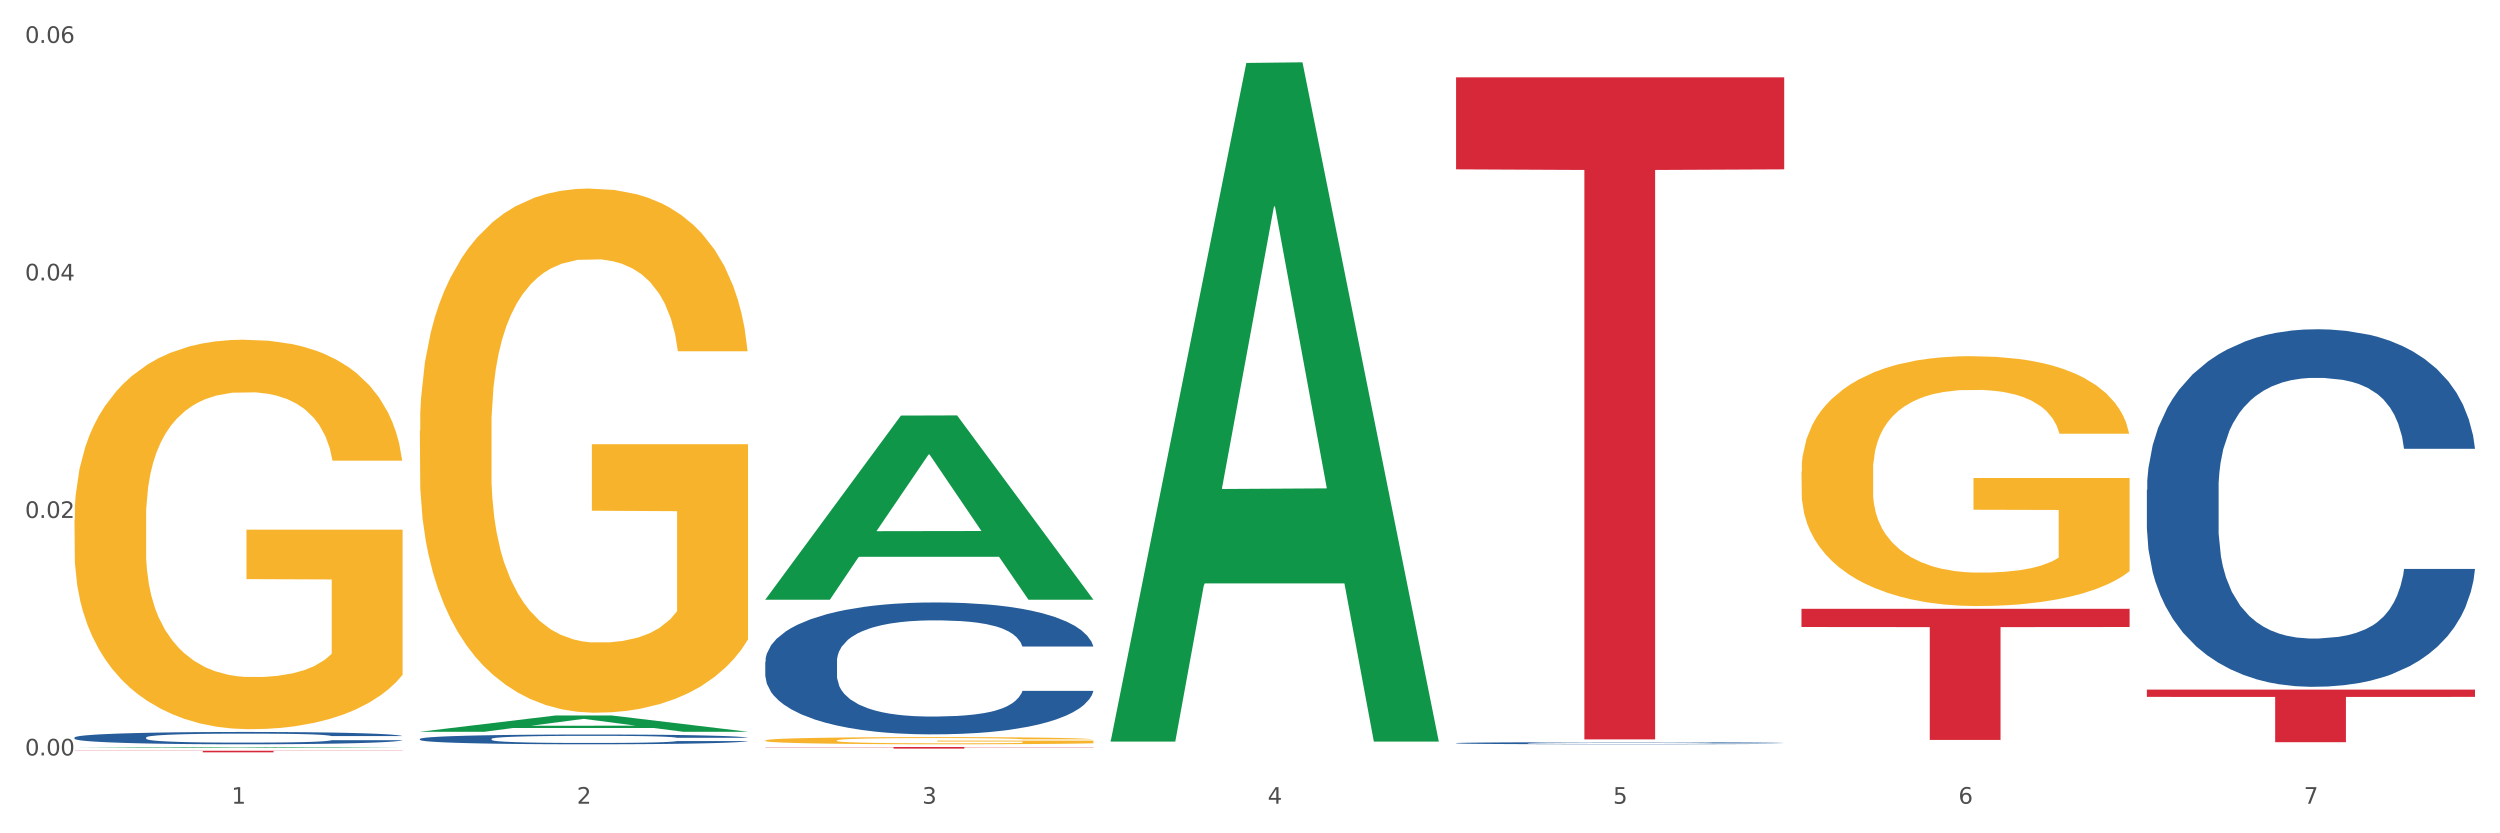 <?xml version="1.0" encoding="utf-8" standalone="no"?>
<!DOCTYPE svg PUBLIC "-//W3C//DTD SVG 1.1//EN"
  "http://www.w3.org/Graphics/SVG/1.1/DTD/svg11.dtd">
<svg xmlns:xlink="http://www.w3.org/1999/xlink" width="1080pt" height="360pt" viewBox="0 0 1080 360" xmlns="http://www.w3.org/2000/svg" version="1.1">
 <rect x="0" y="0" width="1080" height="360" fill="#333333" stroke="none"/>
 <defs>
  <style type="text/css">*{stroke-linejoin: round; stroke-linecap: butt}</style>
 </defs>
 <g id="figure_1">
  <g id="patch_1">
   <path d="M 0 360 
L 1080 360 
L 1080 0 
L 0 0 
z
" style="fill: #ffffff; stroke: #ffffff; stroke-linejoin: miter"/>
  </g>
  <g id="axes_1">
   <g id="matplotlib.axis_1">
    <g id="xtick_1">
     <g id="text_1">
      <!-- 1 -->
      <g style="fill: #4d4d4d" transform="translate(99.997 347.204) scale(0.096 -0.096)">
       <defs>
        <path id="DejaVuSans-31" d="M 794 531 
L 1825 531 
L 1825 4091 
L 703 3866 
L 703 4441 
L 1819 4666 
L 2450 4666 
L 2450 531 
L 3481 531 
L 3481 0 
L 794 0 
L 794 531 
z
" transform="scale(0.016)"/>
       </defs>
       <use xlink:href="#DejaVuSans-31"/>
      </g>
     </g>
    </g>
    <g id="xtick_2">
     <g id="text_2">
      <!-- 2 -->
      <g style="fill: #4d4d4d" transform="translate(249.209 347.204) scale(0.096 -0.096)">
       <defs>
        <path id="DejaVuSans-32" d="M 1228 531 
L 3431 531 
L 3431 0 
L 469 0 
L 469 531 
Q 828 903 1448 1529 
Q 2069 2156 2228 2338 
Q 2531 2678 2651 2914 
Q 2772 3150 2772 3378 
Q 2772 3750 2511 3984 
Q 2250 4219 1831 4219 
Q 1534 4219 1204 4116 
Q 875 4013 500 3803 
L 500 4441 
Q 881 4594 1212 4672 
Q 1544 4750 1819 4750 
Q 2544 4750 2975 4387 
Q 3406 4025 3406 3419 
Q 3406 3131 3298 2873 
Q 3191 2616 2906 2266 
Q 2828 2175 2409 1742 
Q 1991 1309 1228 531 
z
" transform="scale(0.016)"/>
       </defs>
       <use xlink:href="#DejaVuSans-32"/>
      </g>
     </g>
    </g>
    <g id="xtick_3">
     <g id="text_3">
      <!-- 3 -->
      <g style="fill: #4d4d4d" transform="translate(398.421 347.204) scale(0.096 -0.096)">
       <defs>
        <path id="DejaVuSans-33" d="M 2597 2516 
Q 3050 2419 3304 2112 
Q 3559 1806 3559 1356 
Q 3559 666 3084 287 
Q 2609 -91 1734 -91 
Q 1441 -91 1130 -33 
Q 819 25 488 141 
L 488 750 
Q 750 597 1062 519 
Q 1375 441 1716 441 
Q 2309 441 2620 675 
Q 2931 909 2931 1356 
Q 2931 1769 2642 2001 
Q 2353 2234 1838 2234 
L 1294 2234 
L 1294 2753 
L 1863 2753 
Q 2328 2753 2575 2939 
Q 2822 3125 2822 3475 
Q 2822 3834 2567 4026 
Q 2313 4219 1838 4219 
Q 1578 4219 1281 4162 
Q 984 4106 628 3988 
L 628 4550 
Q 988 4650 1302 4700 
Q 1616 4750 1894 4750 
Q 2613 4750 3031 4423 
Q 3450 4097 3450 3541 
Q 3450 3153 3228 2886 
Q 3006 2619 2597 2516 
z
" transform="scale(0.016)"/>
       </defs>
       <use xlink:href="#DejaVuSans-33"/>
      </g>
     </g>
    </g>
    <g id="xtick_4">
     <g id="text_4">
      <!-- 4 -->
      <g style="fill: #4d4d4d" transform="translate(547.634 347.204) scale(0.096 -0.096)">
       <defs>
        <path id="DejaVuSans-34" d="M 2419 4116 
L 825 1625 
L 2419 1625 
L 2419 4116 
z
M 2253 4666 
L 3047 4666 
L 3047 1625 
L 3713 1625 
L 3713 1100 
L 3047 1100 
L 3047 0 
L 2419 0 
L 2419 1100 
L 313 1100 
L 313 1709 
L 2253 4666 
z
" transform="scale(0.016)"/>
       </defs>
       <use xlink:href="#DejaVuSans-34"/>
      </g>
     </g>
    </g>
    <g id="xtick_5">
     <g id="text_5">
      <!-- 5 -->
      <g style="fill: #4d4d4d" transform="translate(696.846 347.204) scale(0.096 -0.096)">
       <defs>
        <path id="DejaVuSans-35" d="M 691 4666 
L 3169 4666 
L 3169 4134 
L 1269 4134 
L 1269 2991 
Q 1406 3038 1543 3061 
Q 1681 3084 1819 3084 
Q 2600 3084 3056 2656 
Q 3513 2228 3513 1497 
Q 3513 744 3044 326 
Q 2575 -91 1722 -91 
Q 1428 -91 1123 -41 
Q 819 9 494 109 
L 494 744 
Q 775 591 1075 516 
Q 1375 441 1709 441 
Q 2250 441 2565 725 
Q 2881 1009 2881 1497 
Q 2881 1984 2565 2268 
Q 2250 2553 1709 2553 
Q 1456 2553 1204 2497 
Q 953 2441 691 2322 
L 691 4666 
z
" transform="scale(0.016)"/>
       </defs>
       <use xlink:href="#DejaVuSans-35"/>
      </g>
     </g>
    </g>
    <g id="xtick_6">
     <g id="text_6">
      <!-- 6 -->
      <g style="fill: #4d4d4d" transform="translate(846.058 347.204) scale(0.096 -0.096)">
       <defs>
        <path id="DejaVuSans-36" d="M 2113 2584 
Q 1688 2584 1439 2293 
Q 1191 2003 1191 1497 
Q 1191 994 1439 701 
Q 1688 409 2113 409 
Q 2538 409 2786 701 
Q 3034 994 3034 1497 
Q 3034 2003 2786 2293 
Q 2538 2584 2113 2584 
z
M 3366 4563 
L 3366 3988 
Q 3128 4100 2886 4159 
Q 2644 4219 2406 4219 
Q 1781 4219 1451 3797 
Q 1122 3375 1075 2522 
Q 1259 2794 1537 2939 
Q 1816 3084 2150 3084 
Q 2853 3084 3261 2657 
Q 3669 2231 3669 1497 
Q 3669 778 3244 343 
Q 2819 -91 2113 -91 
Q 1303 -91 875 529 
Q 447 1150 447 2328 
Q 447 3434 972 4092 
Q 1497 4750 2381 4750 
Q 2619 4750 2861 4703 
Q 3103 4656 3366 4563 
z
" transform="scale(0.016)"/>
       </defs>
       <use xlink:href="#DejaVuSans-36"/>
      </g>
     </g>
    </g>
    <g id="xtick_7">
     <g id="text_7">
      <!-- 7 -->
      <g style="fill: #4d4d4d" transform="translate(995.27 347.204) scale(0.096 -0.096)">
       <defs>
        <path id="DejaVuSans-37" d="M 525 4666 
L 3525 4666 
L 3525 4397 
L 1831 0 
L 1172 0 
L 2766 4134 
L 525 4134 
L 525 4666 
z
" transform="scale(0.016)"/>
       </defs>
       <use xlink:href="#DejaVuSans-37"/>
      </g>
     </g>
    </g>
    <g id="xtick_8"/>
    <g id="xtick_9"/>
    <g id="xtick_10"/>
    <g id="xtick_11"/>
    <g id="xtick_12"/>
    <g id="xtick_13"/>
   </g>
   <g id="matplotlib.axis_2">
    <g id="ytick_1">
     <g id="text_8">
      <!-- 0.00 -->
      <g style="fill: #4d4d4d" transform="translate(10.8 326.361) scale(0.096 -0.096)">
       <defs>
        <path id="DejaVuSans-30" d="M 2034 4250 
Q 1547 4250 1301 3770 
Q 1056 3291 1056 2328 
Q 1056 1369 1301 889 
Q 1547 409 2034 409 
Q 2525 409 2770 889 
Q 3016 1369 3016 2328 
Q 3016 3291 2770 3770 
Q 2525 4250 2034 4250 
z
M 2034 4750 
Q 2819 4750 3233 4129 
Q 3647 3509 3647 2328 
Q 3647 1150 3233 529 
Q 2819 -91 2034 -91 
Q 1250 -91 836 529 
Q 422 1150 422 2328 
Q 422 3509 836 4129 
Q 1250 4750 2034 4750 
z
" transform="scale(0.016)"/>
        <path id="DejaVuSans-2e" d="M 684 794 
L 1344 794 
L 1344 0 
L 684 0 
L 684 794 
z
" transform="scale(0.016)"/>
       </defs>
       <use xlink:href="#DejaVuSans-30"/>
       <use xlink:href="#DejaVuSans-2e" transform="translate(63.623 0)"/>
       <use xlink:href="#DejaVuSans-30" transform="translate(95.41 0)"/>
       <use xlink:href="#DejaVuSans-30" transform="translate(159.033 0)"/>
      </g>
     </g>
    </g>
    <g id="ytick_2">
     <g id="text_9">
      <!-- 0.02 -->
      <g style="fill: #4d4d4d" transform="translate(10.8 223.754) scale(0.096 -0.096)">
       <use xlink:href="#DejaVuSans-30"/>
       <use xlink:href="#DejaVuSans-2e" transform="translate(63.623 0)"/>
       <use xlink:href="#DejaVuSans-30" transform="translate(95.41 0)"/>
       <use xlink:href="#DejaVuSans-32" transform="translate(159.033 0)"/>
      </g>
     </g>
    </g>
    <g id="ytick_3">
     <g id="text_10">
      <!-- 0.04 -->
      <g style="fill: #4d4d4d" transform="translate(10.8 121.147) scale(0.096 -0.096)">
       <use xlink:href="#DejaVuSans-30"/>
       <use xlink:href="#DejaVuSans-2e" transform="translate(63.623 0)"/>
       <use xlink:href="#DejaVuSans-30" transform="translate(95.41 0)"/>
       <use xlink:href="#DejaVuSans-34" transform="translate(159.033 0)"/>
      </g>
     </g>
    </g>
    <g id="ytick_4">
     <g id="text_11">
      <!-- 0.06 -->
      <g style="fill: #4d4d4d" transform="translate(10.8 18.54) scale(0.096 -0.096)">
       <use xlink:href="#DejaVuSans-30"/>
       <use xlink:href="#DejaVuSans-2e" transform="translate(63.623 0)"/>
       <use xlink:href="#DejaVuSans-30" transform="translate(95.41 0)"/>
       <use xlink:href="#DejaVuSans-36" transform="translate(159.033 0)"/>
      </g>
     </g>
    </g>
    <g id="ytick_5"/>
    <g id="ytick_6"/>
    <g id="ytick_7"/>
   </g>
   <g id="PolyCollection_1">
    <path d="M 32.175 323.138 
L 32.321 323.137 
L 90.775 322.715 
L 115.034 322.714 
L 173.927 323.138 
L 145.869 323.138 
L 133.155 323.04 
L 72.801 323.04 
L 72.362 323.041 
L 60.087 323.138 
L 32.175 323.138 
L 32.175 323.138 
L 80.4 322.981 
L 125.556 322.98 
L 103.197 322.805 
L 102.905 322.804 
L 102.612 322.805 
L 80.254 322.98 
L 80.4 322.981 
L 32.175 323.138 
z
" clip-path="url(#p724b6fd485)" style="fill: #109648"/>
    <path d="M 181.387 186.089 
L 181.555 185.883 
L 181.555 178.437 
L 181.889 172.026 
L 183.563 156.515 
L 186.073 143.693 
L 187.914 136.868 
L 189.755 131.284 
L 191.931 125.7 
L 194.608 119.91 
L 199.462 111.43 
L 202.474 107.087 
L 206.156 102.538 
L 212.85 95.92 
L 217.704 92.197 
L 222.724 89.095 
L 230.925 85.372 
L 236.28 83.718 
L 241.971 82.477 
L 248.832 81.65 
L 254.02 81.443 
L 265.401 82.063 
L 275.107 83.925 
L 279.793 85.372 
L 285.818 87.854 
L 288.998 89.508 
L 294.186 92.817 
L 299.541 97.161 
L 303.223 100.883 
L 308.746 107.915 
L 312.93 114.946 
L 316.779 123.632 
L 318.788 129.63 
L 320.294 135.214 
L 321.633 141.625 
L 322.971 151.759 
L 292.847 151.759 
L 291.676 144.52 
L 289.835 137.696 
L 287.157 131.078 
L 284.814 126.941 
L 280.797 121.771 
L 277.116 118.462 
L 273.266 115.98 
L 268.58 113.912 
L 264.899 112.878 
L 259.71 112.051 
L 249.502 112.258 
L 242.64 113.912 
L 237.954 115.98 
L 234.942 117.842 
L 232.264 119.91 
L 229.251 122.805 
L 225.737 127.148 
L 223.227 131.078 
L 220.716 136.041 
L 218.708 141.004 
L 216.867 146.795 
L 215.361 153 
L 214.189 159.411 
L 213.185 167.27 
L 212.348 180.299 
L 212.348 208.632 
L 212.683 215.043 
L 213.52 223.522 
L 214.524 229.933 
L 216.198 237.585 
L 217.704 242.756 
L 220.549 250.201 
L 223.729 256.405 
L 226.239 260.335 
L 228.749 263.644 
L 233.101 268.193 
L 237.954 271.916 
L 242.138 274.191 
L 247.828 276.259 
L 251.677 277.086 
L 255.024 277.5 
L 263.225 277.5 
L 269.082 276.879 
L 275.609 275.432 
L 280.63 273.571 
L 284.814 271.296 
L 289.5 267.573 
L 292.512 264.057 
L 292.512 220.834 
L 255.694 220.627 
L 255.694 191.88 
L 323.139 191.88 
L 323.139 276.259 
L 320.294 280.602 
L 317.114 284.532 
L 313.767 288.047 
L 308.746 292.39 
L 302.721 296.527 
L 297.366 299.422 
L 291.676 301.904 
L 284.981 304.179 
L 276.279 306.247 
L 270.923 307.074 
L 264.229 307.694 
L 256.363 307.901 
L 249.502 307.488 
L 242.807 306.454 
L 235.778 304.592 
L 228.917 301.904 
L 223.729 299.215 
L 218.541 295.906 
L 213.018 291.563 
L 208.666 287.427 
L 205.319 283.704 
L 201.637 278.948 
L 197.621 272.743 
L 194.608 267.159 
L 191.931 261.369 
L 189.086 253.923 
L 187.077 247.512 
L 185.069 239.447 
L 183.898 233.449 
L 182.559 224.143 
L 181.555 211.114 
L 181.387 186.089 
z
" clip-path="url(#p724b6fd485)" style="fill: #f7b32b"/>
    <path d="M 330.599 319.865 
L 330.767 319.862 
L 330.767 319.76 
L 331.102 319.672 
L 332.775 319.46 
L 335.285 319.285 
L 337.126 319.191 
L 338.967 319.115 
L 341.143 319.039 
L 343.821 318.959 
L 348.674 318.844 
L 351.686 318.784 
L 355.368 318.722 
L 362.063 318.631 
L 366.916 318.58 
L 371.937 318.538 
L 380.137 318.487 
L 385.493 318.464 
L 391.183 318.447 
L 398.044 318.436 
L 403.233 318.433 
L 414.613 318.442 
L 424.32 318.467 
L 429.006 318.487 
L 435.03 318.521 
L 438.21 318.544 
L 443.398 318.589 
L 448.754 318.648 
L 452.436 318.699 
L 457.958 318.795 
L 462.142 318.892 
L 465.992 319.01 
L 468 319.092 
L 469.506 319.169 
L 470.845 319.257 
L 472.184 319.395 
L 442.059 319.395 
L 440.888 319.296 
L 439.047 319.203 
L 436.369 319.112 
L 434.026 319.056 
L 430.01 318.985 
L 426.328 318.94 
L 422.479 318.906 
L 417.793 318.877 
L 414.111 318.863 
L 408.923 318.852 
L 398.714 318.855 
L 391.852 318.877 
L 387.166 318.906 
L 384.154 318.931 
L 381.476 318.959 
L 378.464 318.999 
L 374.949 319.059 
L 372.439 319.112 
L 369.928 319.18 
L 367.92 319.248 
L 366.079 319.327 
L 364.573 319.412 
L 363.401 319.5 
L 362.397 319.607 
L 361.561 319.786 
L 361.561 320.173 
L 361.895 320.261 
L 362.732 320.377 
L 363.736 320.464 
L 365.41 320.569 
L 366.916 320.64 
L 369.761 320.742 
L 372.941 320.827 
L 375.451 320.88 
L 377.962 320.926 
L 382.313 320.988 
L 387.166 321.039 
L 391.35 321.07 
L 397.04 321.098 
L 400.89 321.109 
L 404.237 321.115 
L 412.437 321.115 
L 418.295 321.107 
L 424.822 321.087 
L 429.842 321.061 
L 434.026 321.03 
L 438.712 320.979 
L 441.725 320.931 
L 441.725 320.34 
L 404.906 320.337 
L 404.906 319.944 
L 472.351 319.944 
L 472.351 321.098 
L 469.506 321.158 
L 466.326 321.211 
L 462.979 321.259 
L 457.958 321.319 
L 451.933 321.375 
L 446.578 321.415 
L 440.888 321.449 
L 434.194 321.48 
L 425.491 321.508 
L 420.136 321.52 
L 413.441 321.528 
L 405.576 321.531 
L 398.714 321.525 
L 392.02 321.511 
L 384.991 321.486 
L 378.129 321.449 
L 372.941 321.412 
L 367.753 321.367 
L 362.23 321.308 
L 357.879 321.251 
L 354.532 321.2 
L 350.85 321.135 
L 346.833 321.05 
L 343.821 320.974 
L 341.143 320.894 
L 338.298 320.793 
L 336.29 320.705 
L 334.281 320.595 
L 333.11 320.513 
L 331.771 320.385 
L 330.767 320.207 
L 330.599 319.865 
z
" clip-path="url(#p724b6fd485)" style="fill: #f7b32b"/>
    <path d="M 778.236 203.748 
L 778.404 203.649 
L 778.404 200.1 
L 778.738 197.044 
L 780.412 189.65 
L 782.922 183.538 
L 784.763 180.285 
L 786.604 177.623 
L 788.78 174.961 
L 791.457 172.201 
L 796.311 168.159 
L 799.323 166.089 
L 803.005 163.92 
L 809.699 160.765 
L 814.553 158.991 
L 819.573 157.512 
L 827.774 155.737 
L 833.129 154.949 
L 838.819 154.357 
L 845.681 153.963 
L 850.869 153.864 
L 862.25 154.16 
L 871.956 155.047 
L 876.642 155.737 
L 882.667 156.92 
L 885.847 157.709 
L 891.035 159.286 
L 896.39 161.357 
L 900.072 163.131 
L 905.595 166.483 
L 909.779 169.835 
L 913.628 173.975 
L 915.636 176.834 
L 917.143 179.496 
L 918.482 182.552 
L 919.82 187.383 
L 889.696 187.383 
L 888.525 183.932 
L 886.684 180.679 
L 884.006 177.524 
L 881.663 175.553 
L 877.646 173.088 
L 873.965 171.511 
L 870.115 170.328 
L 865.429 169.342 
L 861.747 168.849 
L 856.559 168.455 
L 846.351 168.553 
L 839.489 169.342 
L 834.803 170.328 
L 831.79 171.215 
L 829.113 172.201 
L 826.1 173.581 
L 822.586 175.651 
L 820.075 177.524 
L 817.565 179.89 
L 815.557 182.256 
L 813.716 185.017 
L 812.21 187.974 
L 811.038 191.03 
L 810.034 194.777 
L 809.197 200.987 
L 809.197 214.493 
L 809.532 217.55 
L 810.369 221.592 
L 811.373 224.648 
L 813.046 228.295 
L 814.553 230.76 
L 817.398 234.309 
L 820.578 237.266 
L 823.088 239.14 
L 825.598 240.717 
L 829.95 242.886 
L 834.803 244.66 
L 838.987 245.745 
L 844.677 246.73 
L 848.526 247.125 
L 851.873 247.322 
L 860.074 247.322 
L 865.931 247.026 
L 872.458 246.336 
L 877.479 245.449 
L 881.663 244.364 
L 886.349 242.59 
L 889.361 240.914 
L 889.361 220.31 
L 852.543 220.211 
L 852.543 206.508 
L 919.988 206.508 
L 919.988 246.73 
L 917.143 248.801 
L 913.963 250.674 
L 910.616 252.35 
L 905.595 254.42 
L 899.57 256.392 
L 894.215 257.772 
L 888.525 258.955 
L 881.83 260.039 
L 873.128 261.025 
L 867.772 261.42 
L 861.078 261.715 
L 853.212 261.814 
L 846.351 261.617 
L 839.656 261.124 
L 832.627 260.237 
L 825.766 258.955 
L 820.578 257.673 
L 815.389 256.096 
L 809.867 254.026 
L 805.515 252.054 
L 802.168 250.28 
L 798.486 248.012 
L 794.47 245.055 
L 791.457 242.393 
L 788.78 239.632 
L 785.935 236.083 
L 783.926 233.027 
L 781.918 229.183 
L 780.747 226.324 
L 779.408 221.887 
L 778.404 215.676 
L 778.236 203.748 
z
" clip-path="url(#p724b6fd485)" style="fill: #f7b32b"/>
    <path d="M 32.175 324.322 
L 173.927 324.322 
L 173.927 324.417 
L 118.167 324.417 
L 118.167 325.005 
L 87.599 325.005 
L 87.599 324.417 
L 32.175 324.417 
L 32.175 324.322 
L 32.175 324.322 
z
" clip-path="url(#p724b6fd485)" style="fill: #d62839"/>
    <path d="M 330.599 322.714 
L 472.351 322.714 
L 472.351 322.809 
L 416.591 322.81 
L 416.591 323.396 
L 386.024 323.396 
L 386.024 322.81 
L 330.599 322.809 
L 330.599 322.715 
L 330.599 322.714 
z
" clip-path="url(#p724b6fd485)" style="fill: #d62839"/>
    <path d="M 629.024 33.411 
L 770.776 33.411 
L 770.776 73.158 
L 715.015 73.427 
L 715.015 319.427 
L 684.448 319.427 
L 684.448 73.427 
L 629.024 73.158 
L 629.024 33.68 
L 629.024 33.411 
z
" clip-path="url(#p724b6fd485)" style="fill: #d62839"/>
    <path d="M 778.236 262.997 
L 919.988 262.997 
L 919.988 270.868 
L 864.228 270.921 
L 864.228 319.638 
L 833.66 319.638 
L 833.66 270.921 
L 778.236 270.868 
L 778.236 263.05 
L 778.236 262.997 
z
" clip-path="url(#p724b6fd485)" style="fill: #d62839"/>
    <path d="M 32.175 224.509 
L 32.342 224.355 
L 32.342 218.823 
L 32.677 214.059 
L 34.351 202.534 
L 36.861 193.006 
L 38.702 187.935 
L 40.543 183.785 
L 42.719 179.636 
L 45.396 175.333 
L 50.25 169.033 
L 53.262 165.806 
L 56.944 162.425 
L 63.638 157.507 
L 68.492 154.741 
L 73.512 152.436 
L 81.713 149.67 
L 87.068 148.44 
L 92.758 147.518 
L 99.62 146.904 
L 104.808 146.75 
L 116.188 147.211 
L 125.895 148.594 
L 130.581 149.67 
L 136.606 151.514 
L 139.786 152.743 
L 144.974 155.202 
L 150.329 158.429 
L 154.011 161.195 
L 159.534 166.42 
L 163.718 171.645 
L 167.567 178.1 
L 169.575 182.556 
L 171.082 186.705 
L 172.42 191.469 
L 173.759 198.999 
L 143.635 198.999 
L 142.463 193.621 
L 140.623 188.549 
L 137.945 183.632 
L 135.602 180.558 
L 131.585 176.716 
L 127.903 174.258 
L 124.054 172.414 
L 119.368 170.877 
L 115.686 170.108 
L 110.498 169.494 
L 100.289 169.647 
L 93.428 170.877 
L 88.742 172.414 
L 85.729 173.797 
L 83.052 175.333 
L 80.039 177.485 
L 76.525 180.712 
L 74.014 183.632 
L 71.504 187.32 
L 69.496 191.008 
L 67.655 195.311 
L 66.149 199.921 
L 64.977 204.685 
L 63.973 210.525 
L 63.136 220.206 
L 63.136 241.26 
L 63.471 246.024 
L 64.308 252.324 
L 65.312 257.088 
L 66.985 262.774 
L 68.492 266.616 
L 71.337 272.148 
L 74.516 276.758 
L 77.027 279.678 
L 79.537 282.137 
L 83.888 285.518 
L 88.742 288.284 
L 92.926 289.974 
L 98.616 291.511 
L 102.465 292.126 
L 105.812 292.433 
L 114.013 292.433 
L 119.87 291.972 
L 126.397 290.896 
L 131.418 289.513 
L 135.602 287.823 
L 140.288 285.057 
L 143.3 282.444 
L 143.3 250.326 
L 106.482 250.173 
L 106.482 228.812 
L 173.927 228.812 
L 173.927 291.511 
L 171.082 294.738 
L 167.902 297.658 
L 164.555 300.271 
L 159.534 303.498 
L 153.509 306.571 
L 148.154 308.723 
L 142.463 310.567 
L 135.769 312.257 
L 127.067 313.794 
L 121.711 314.409 
L 115.017 314.87 
L 107.151 315.023 
L 100.289 314.716 
L 93.595 313.948 
L 86.566 312.565 
L 79.704 310.567 
L 74.516 308.569 
L 69.328 306.11 
L 63.806 302.883 
L 59.454 299.81 
L 56.107 297.043 
L 52.425 293.509 
L 48.409 288.899 
L 45.396 284.75 
L 42.719 280.447 
L 39.873 274.914 
L 37.865 270.15 
L 35.857 264.157 
L 34.685 259.701 
L 33.347 252.785 
L 32.342 243.104 
L 32.175 224.509 
z
" clip-path="url(#p724b6fd485)" style="fill: #f7b32b"/>
    <path d="M 629.024 321.024 
L 629.191 321.023 
L 629.191 321 
L 629.694 320.968 
L 631.537 320.909 
L 633.883 320.864 
L 637.904 320.812 
L 640.083 320.79 
L 642.931 320.766 
L 648.795 320.726 
L 655.498 320.693 
L 660.189 320.674 
L 663.708 320.662 
L 671.583 320.641 
L 676.107 320.632 
L 680.798 320.624 
L 684.82 320.619 
L 691.522 320.613 
L 696.884 320.611 
L 703.083 320.61 
L 708.277 320.611 
L 715.147 320.614 
L 725.201 320.624 
L 729.054 320.63 
L 734.249 320.64 
L 739.61 320.654 
L 743.967 320.667 
L 748.993 320.687 
L 754.188 320.712 
L 759.214 320.744 
L 762.733 320.773 
L 765.581 320.804 
L 768.095 320.842 
L 769.938 320.883 
L 770.776 320.918 
L 740.113 320.918 
L 739.275 320.887 
L 737.6 320.853 
L 735.924 320.83 
L 734.081 320.812 
L 731.233 320.791 
L 728.719 320.777 
L 724.53 320.761 
L 720.677 320.751 
L 717.493 320.746 
L 713.639 320.74 
L 705.429 320.735 
L 699.565 320.735 
L 695.878 320.737 
L 691.354 320.741 
L 687.501 320.747 
L 682.977 320.757 
L 679.458 320.768 
L 675.939 320.783 
L 673.929 320.793 
L 670.913 320.811 
L 668.902 320.826 
L 666.221 320.852 
L 664.713 320.871 
L 662.032 320.919 
L 660.859 320.954 
L 660.357 320.978 
L 660.022 321.005 
L 660.022 321.137 
L 661.027 321.195 
L 661.865 321.221 
L 663.205 321.249 
L 665.718 321.286 
L 669.405 321.322 
L 673.258 321.349 
L 676.442 321.364 
L 679.458 321.376 
L 682.474 321.386 
L 686.16 321.394 
L 689.176 321.399 
L 693.7 321.404 
L 699.062 321.407 
L 703.251 321.407 
L 711.796 321.402 
L 715.65 321.398 
L 719.336 321.392 
L 723.357 321.383 
L 726.541 321.373 
L 728.384 321.365 
L 731.4 321.349 
L 733.746 321.333 
L 735.757 321.313 
L 737.097 321.296 
L 738.605 321.271 
L 739.778 321.243 
L 740.113 321.227 
L 770.776 321.227 
L 770.105 321.258 
L 768.932 321.287 
L 766.587 321.327 
L 764.744 321.349 
L 761.895 321.377 
L 758.879 321.401 
L 754.69 321.427 
L 750.836 321.446 
L 746.815 321.463 
L 742.459 321.478 
L 734.584 321.499 
L 731.735 321.505 
L 725.703 321.515 
L 721.012 321.521 
L 714.142 321.527 
L 707.105 321.53 
L 699.732 321.531 
L 693.198 321.529 
L 685.993 321.524 
L 681.469 321.519 
L 676.442 321.512 
L 670.578 321.5 
L 665.048 321.486 
L 659.854 321.469 
L 654.995 321.449 
L 650.471 321.428 
L 644.607 321.391 
L 640.25 321.356 
L 637.067 321.323 
L 634.888 321.296 
L 632.71 321.26 
L 631.537 321.236 
L 629.694 321.177 
L 629.024 321.122 
L 629.024 321.024 
z
" clip-path="url(#p724b6fd485)" style="fill: #255c99"/>
    <path d="M 330.599 285.865 
L 330.767 285.813 
L 330.767 284.356 
L 331.27 282.378 
L 333.113 278.735 
L 335.459 275.976 
L 339.48 272.749 
L 341.658 271.396 
L 344.507 269.887 
L 350.371 267.44 
L 357.073 265.359 
L 361.765 264.213 
L 365.283 263.485 
L 373.158 262.184 
L 377.682 261.611 
L 382.374 261.143 
L 386.395 260.83 
L 393.098 260.466 
L 398.459 260.31 
L 404.659 260.258 
L 409.853 260.31 
L 416.723 260.518 
L 426.776 261.143 
L 430.63 261.507 
L 435.824 262.132 
L 441.186 262.964 
L 445.542 263.797 
L 450.569 264.994 
L 455.763 266.556 
L 460.79 268.533 
L 464.308 270.355 
L 467.157 272.281 
L 469.67 274.623 
L 471.513 277.173 
L 472.351 279.307 
L 441.688 279.307 
L 440.851 277.382 
L 439.175 275.3 
L 437.5 273.894 
L 435.657 272.749 
L 432.808 271.448 
L 430.295 270.615 
L 426.106 269.626 
L 422.252 269.002 
L 419.069 268.638 
L 415.215 268.325 
L 407.005 268.013 
L 401.14 268.013 
L 397.454 268.117 
L 392.93 268.377 
L 389.076 268.742 
L 384.552 269.366 
L 381.034 270.043 
L 377.515 270.928 
L 375.504 271.552 
L 372.488 272.697 
L 370.478 273.634 
L 367.797 275.248 
L 366.289 276.393 
L 363.608 279.359 
L 362.435 281.545 
L 361.932 283.055 
L 361.597 284.72 
L 361.597 292.84 
L 362.602 296.483 
L 363.44 298.044 
L 364.781 299.814 
L 367.294 302.104 
L 370.98 304.342 
L 374.834 305.956 
L 378.018 306.945 
L 381.034 307.673 
L 384.05 308.246 
L 387.736 308.766 
L 390.752 309.079 
L 395.276 309.391 
L 400.637 309.547 
L 404.826 309.547 
L 413.372 309.287 
L 417.225 309.027 
L 420.912 308.662 
L 424.933 308.09 
L 428.117 307.465 
L 429.96 306.997 
L 432.976 306.008 
L 435.321 304.967 
L 437.332 303.77 
L 438.673 302.729 
L 440.18 301.167 
L 441.353 299.398 
L 441.688 298.461 
L 472.351 298.461 
L 471.681 300.335 
L 470.508 302.156 
L 468.162 304.603 
L 466.319 306.008 
L 463.471 307.725 
L 460.455 309.183 
L 456.266 310.796 
L 452.412 311.993 
L 448.391 313.034 
L 444.034 313.971 
L 436.159 315.272 
L 433.311 315.637 
L 427.279 316.261 
L 422.587 316.626 
L 415.717 316.99 
L 408.68 317.198 
L 401.308 317.25 
L 394.773 317.146 
L 387.568 316.834 
L 383.044 316.521 
L 378.018 316.053 
L 372.153 315.324 
L 366.624 314.44 
L 361.43 313.399 
L 356.571 312.201 
L 352.047 310.848 
L 346.182 308.61 
L 341.826 306.424 
L 338.642 304.394 
L 336.464 302.677 
L 334.286 300.491 
L 333.113 298.981 
L 331.27 295.338 
L 330.599 291.955 
L 330.599 285.865 
z
" clip-path="url(#p724b6fd485)" style="fill: #255c99"/>
    <path d="M 181.387 319.205 
L 181.555 319.201 
L 181.555 319.093 
L 182.057 318.947 
L 183.901 318.677 
L 186.246 318.472 
L 190.268 318.233 
L 192.446 318.133 
L 195.294 318.021 
L 201.159 317.84 
L 207.861 317.685 
L 212.552 317.6 
L 216.071 317.546 
L 223.946 317.45 
L 228.47 317.408 
L 233.162 317.373 
L 237.183 317.35 
L 243.885 317.323 
L 249.247 317.311 
L 255.447 317.307 
L 260.641 317.311 
L 267.511 317.327 
L 277.564 317.373 
L 281.418 317.4 
L 286.612 317.446 
L 291.974 317.508 
L 296.33 317.57 
L 301.357 317.658 
L 306.551 317.774 
L 311.578 317.921 
L 315.096 318.056 
L 317.945 318.198 
L 320.458 318.372 
L 322.301 318.561 
L 323.139 318.719 
L 292.476 318.719 
L 291.638 318.576 
L 289.963 318.422 
L 288.287 318.318 
L 286.444 318.233 
L 283.596 318.137 
L 281.083 318.075 
L 276.894 318.002 
L 273.04 317.955 
L 269.856 317.928 
L 266.003 317.905 
L 257.792 317.882 
L 251.928 317.882 
L 248.242 317.89 
L 243.718 317.909 
L 239.864 317.936 
L 235.34 317.982 
L 231.821 318.032 
L 228.303 318.098 
L 226.292 318.144 
L 223.276 318.229 
L 221.265 318.299 
L 218.584 318.418 
L 217.076 318.503 
L 214.396 318.723 
L 213.223 318.885 
L 212.72 318.997 
L 212.385 319.12 
L 212.385 319.722 
L 213.39 319.992 
L 214.228 320.108 
L 215.568 320.239 
L 218.082 320.409 
L 221.768 320.574 
L 225.622 320.694 
L 228.805 320.767 
L 231.821 320.821 
L 234.837 320.864 
L 238.524 320.902 
L 241.54 320.925 
L 246.064 320.949 
L 251.425 320.96 
L 255.614 320.96 
L 264.159 320.941 
L 268.013 320.922 
L 271.699 320.895 
L 275.721 320.852 
L 278.904 320.806 
L 280.747 320.771 
L 283.763 320.698 
L 286.109 320.621 
L 288.12 320.532 
L 289.46 320.455 
L 290.968 320.339 
L 292.141 320.208 
L 292.476 320.139 
L 323.139 320.139 
L 322.469 320.277 
L 321.296 320.412 
L 318.95 320.594 
L 317.107 320.698 
L 314.258 320.825 
L 311.242 320.933 
L 307.054 321.053 
L 303.2 321.141 
L 299.178 321.219 
L 294.822 321.288 
L 286.947 321.384 
L 284.099 321.411 
L 278.067 321.458 
L 273.375 321.485 
L 266.505 321.512 
L 259.468 321.527 
L 252.095 321.531 
L 245.561 321.523 
L 238.356 321.5 
L 233.832 321.477 
L 228.805 321.442 
L 222.941 321.388 
L 217.412 321.323 
L 212.217 321.246 
L 207.358 321.157 
L 202.834 321.057 
L 196.97 320.891 
L 192.613 320.729 
L 189.43 320.578 
L 187.252 320.451 
L 185.073 320.289 
L 183.901 320.177 
L 182.057 319.907 
L 181.387 319.656 
L 181.387 319.205 
z
" clip-path="url(#p724b6fd485)" style="fill: #255c99"/>
    <path d="M 32.175 318.599 
L 32.343 318.594 
L 32.343 318.458 
L 32.845 318.273 
L 34.688 317.933 
L 37.034 317.675 
L 41.055 317.374 
L 43.234 317.247 
L 46.082 317.106 
L 51.947 316.878 
L 58.649 316.683 
L 63.34 316.576 
L 66.859 316.508 
L 74.734 316.386 
L 79.258 316.333 
L 83.95 316.289 
L 87.971 316.26 
L 94.673 316.226 
L 100.035 316.211 
L 106.234 316.207 
L 111.429 316.211 
L 118.298 316.231 
L 128.352 316.289 
L 132.205 316.323 
L 137.4 316.382 
L 142.761 316.459 
L 147.118 316.537 
L 152.144 316.649 
L 157.339 316.795 
L 162.365 316.98 
L 165.884 317.15 
L 168.732 317.33 
L 171.246 317.549 
L 173.089 317.787 
L 173.927 317.986 
L 143.264 317.986 
L 142.426 317.806 
L 140.751 317.612 
L 139.075 317.481 
L 137.232 317.374 
L 134.384 317.252 
L 131.87 317.174 
L 127.681 317.082 
L 123.828 317.023 
L 120.644 316.989 
L 116.79 316.96 
L 108.58 316.931 
L 102.716 316.931 
L 99.029 316.941 
L 94.505 316.965 
L 90.652 316.999 
L 86.128 317.057 
L 82.609 317.121 
L 79.09 317.203 
L 77.08 317.262 
L 74.064 317.369 
L 72.053 317.456 
L 69.372 317.607 
L 67.864 317.714 
L 65.183 317.991 
L 64.01 318.195 
L 63.508 318.336 
L 63.173 318.492 
L 63.173 319.25 
L 64.178 319.591 
L 65.016 319.737 
L 66.356 319.902 
L 68.87 320.116 
L 72.556 320.325 
L 76.41 320.476 
L 79.593 320.568 
L 82.609 320.636 
L 85.625 320.69 
L 89.311 320.738 
L 92.327 320.768 
L 96.851 320.797 
L 102.213 320.811 
L 106.402 320.811 
L 114.947 320.787 
L 118.801 320.763 
L 122.487 320.729 
L 126.509 320.675 
L 129.692 320.617 
L 131.535 320.573 
L 134.551 320.481 
L 136.897 320.383 
L 138.908 320.272 
L 140.248 320.174 
L 141.756 320.028 
L 142.929 319.863 
L 143.264 319.776 
L 173.927 319.776 
L 173.256 319.951 
L 172.084 320.121 
L 169.738 320.349 
L 167.895 320.481 
L 165.046 320.641 
L 162.03 320.777 
L 157.841 320.928 
L 153.988 321.04 
L 149.966 321.137 
L 145.61 321.225 
L 137.735 321.346 
L 134.886 321.38 
L 128.854 321.439 
L 124.163 321.473 
L 117.293 321.507 
L 110.256 321.526 
L 102.883 321.531 
L 96.349 321.521 
L 89.144 321.492 
L 84.62 321.463 
L 79.593 321.419 
L 73.729 321.351 
L 68.199 321.268 
L 63.005 321.171 
L 58.146 321.059 
L 53.622 320.933 
L 47.758 320.724 
L 43.401 320.52 
L 40.218 320.33 
L 38.039 320.17 
L 35.861 319.965 
L 34.688 319.824 
L 32.845 319.484 
L 32.175 319.168 
L 32.175 318.599 
z
" clip-path="url(#p724b6fd485)" style="fill: #255c99"/>
    <path d="M 927.448 297.899 
L 1069.2 297.899 
L 1069.2 301.057 
L 1013.44 301.078 
L 1013.44 320.626 
L 982.873 320.626 
L 982.873 301.078 
L 927.448 301.057 
L 927.448 297.92 
L 927.448 297.899 
z
" clip-path="url(#p724b6fd485)" style="fill: #d62839"/>
    <path d="M 927.448 211.645 
L 927.616 211.504 
L 927.616 207.553 
L 928.119 202.192 
L 929.962 192.317 
L 932.307 184.84 
L 936.329 176.093 
L 938.507 172.425 
L 941.355 168.334 
L 947.22 161.703 
L 953.922 156.06 
L 958.614 152.956 
L 962.132 150.981 
L 970.007 147.454 
L 974.531 145.902 
L 979.223 144.632 
L 983.244 143.786 
L 989.946 142.798 
L 995.308 142.375 
L 1001.508 142.234 
L 1006.702 142.375 
L 1013.572 142.939 
L 1023.625 144.632 
L 1027.479 145.62 
L 1032.673 147.313 
L 1038.035 149.57 
L 1042.391 151.827 
L 1047.418 155.072 
L 1052.612 159.304 
L 1057.639 164.665 
L 1061.157 169.603 
L 1064.006 174.823 
L 1066.519 181.172 
L 1068.362 188.085 
L 1069.2 193.869 
L 1038.537 193.869 
L 1037.7 188.649 
L 1036.024 183.006 
L 1034.349 179.197 
L 1032.505 176.093 
L 1029.657 172.566 
L 1027.144 170.309 
L 1022.955 167.628 
L 1019.101 165.935 
L 1015.917 164.948 
L 1012.064 164.101 
L 1003.854 163.255 
L 997.989 163.255 
L 994.303 163.537 
L 989.779 164.242 
L 985.925 165.23 
L 981.401 166.923 
L 977.882 168.757 
L 974.364 171.155 
L 972.353 172.848 
L 969.337 175.952 
L 967.326 178.491 
L 964.646 182.865 
L 963.138 185.968 
L 960.457 194.01 
L 959.284 199.935 
L 958.781 204.027 
L 958.446 208.541 
L 958.446 230.549 
L 959.451 240.425 
L 960.289 244.657 
L 961.63 249.454 
L 964.143 255.661 
L 967.829 261.728 
L 971.683 266.101 
L 974.866 268.782 
L 977.882 270.757 
L 980.898 272.309 
L 984.585 273.719 
L 987.601 274.566 
L 992.125 275.412 
L 997.486 275.836 
L 1001.675 275.836 
L 1010.221 275.13 
L 1014.074 274.425 
L 1017.761 273.437 
L 1021.782 271.885 
L 1024.965 270.193 
L 1026.809 268.923 
L 1029.825 266.242 
L 1032.17 263.421 
L 1034.181 260.176 
L 1035.521 257.354 
L 1037.029 253.122 
L 1038.202 248.325 
L 1038.537 245.786 
L 1069.2 245.786 
L 1068.53 250.865 
L 1067.357 255.802 
L 1065.011 262.433 
L 1063.168 266.242 
L 1060.32 270.898 
L 1057.304 274.848 
L 1053.115 279.222 
L 1049.261 282.466 
L 1045.24 285.288 
L 1040.883 287.827 
L 1033.008 291.354 
L 1030.16 292.342 
L 1024.128 294.035 
L 1019.436 295.022 
L 1012.566 296.01 
L 1005.529 296.574 
L 998.157 296.715 
L 991.622 296.433 
L 984.417 295.587 
L 979.893 294.74 
L 974.866 293.471 
L 969.002 291.495 
L 963.473 289.097 
L 958.279 286.276 
L 953.419 283.031 
L 948.895 279.363 
L 943.031 273.296 
L 938.675 267.371 
L 935.491 261.869 
L 933.313 257.213 
L 931.135 251.288 
L 929.962 247.197 
L 928.119 237.321 
L 927.448 228.151 
L 927.448 211.645 
z
" clip-path="url(#p724b6fd485)" style="fill: #255c99"/>
    <path d="M 181.387 316.111 
L 181.533 316.104 
L 239.988 309.091 
L 264.246 309.084 
L 323.139 316.124 
L 295.081 316.124 
L 282.367 314.485 
L 222.013 314.485 
L 221.575 314.511 
L 209.299 316.124 
L 181.387 316.124 
L 181.387 316.111 
L 229.612 313.506 
L 274.768 313.5 
L 252.409 310.585 
L 252.117 310.572 
L 251.825 310.591 
L 229.466 313.5 
L 229.612 313.506 
L 181.387 316.111 
z
" clip-path="url(#p724b6fd485)" style="fill: #109648"/>
    <path d="M 330.599 258.925 
L 330.746 258.85 
L 389.2 179.526 
L 413.458 179.451 
L 472.351 259.075 
L 444.293 259.075 
L 431.579 240.533 
L 371.225 240.533 
L 370.787 240.832 
L 358.511 259.075 
L 330.599 259.075 
L 330.599 258.925 
L 378.824 229.468 
L 423.98 229.393 
L 401.621 196.422 
L 401.329 196.273 
L 401.037 196.497 
L 378.678 229.393 
L 378.824 229.468 
L 330.599 258.925 
z
" clip-path="url(#p724b6fd485)" style="fill: #109648"/>
    <path d="M 479.812 319.807 
L 479.958 319.531 
L 538.412 27.19 
L 562.671 26.915 
L 621.563 320.358 
L 593.505 320.358 
L 580.791 252.026 
L 520.437 252.026 
L 519.999 253.128 
L 507.724 320.358 
L 479.812 320.358 
L 479.812 319.807 
L 528.036 211.247 
L 573.192 210.971 
L 550.834 89.461 
L 550.541 88.91 
L 550.249 89.736 
L 527.89 210.971 
L 528.036 211.247 
L 479.812 319.807 
z
" clip-path="url(#p724b6fd485)" style="fill: #109648"/>
   </g>
  </g>
 </g>
 <defs>
  <clipPath id="p724b6fd485">
   <rect x="32.175" y="12.01" width="1037.025" height="327.899"/>
  </clipPath>
 </defs>
</svg>
